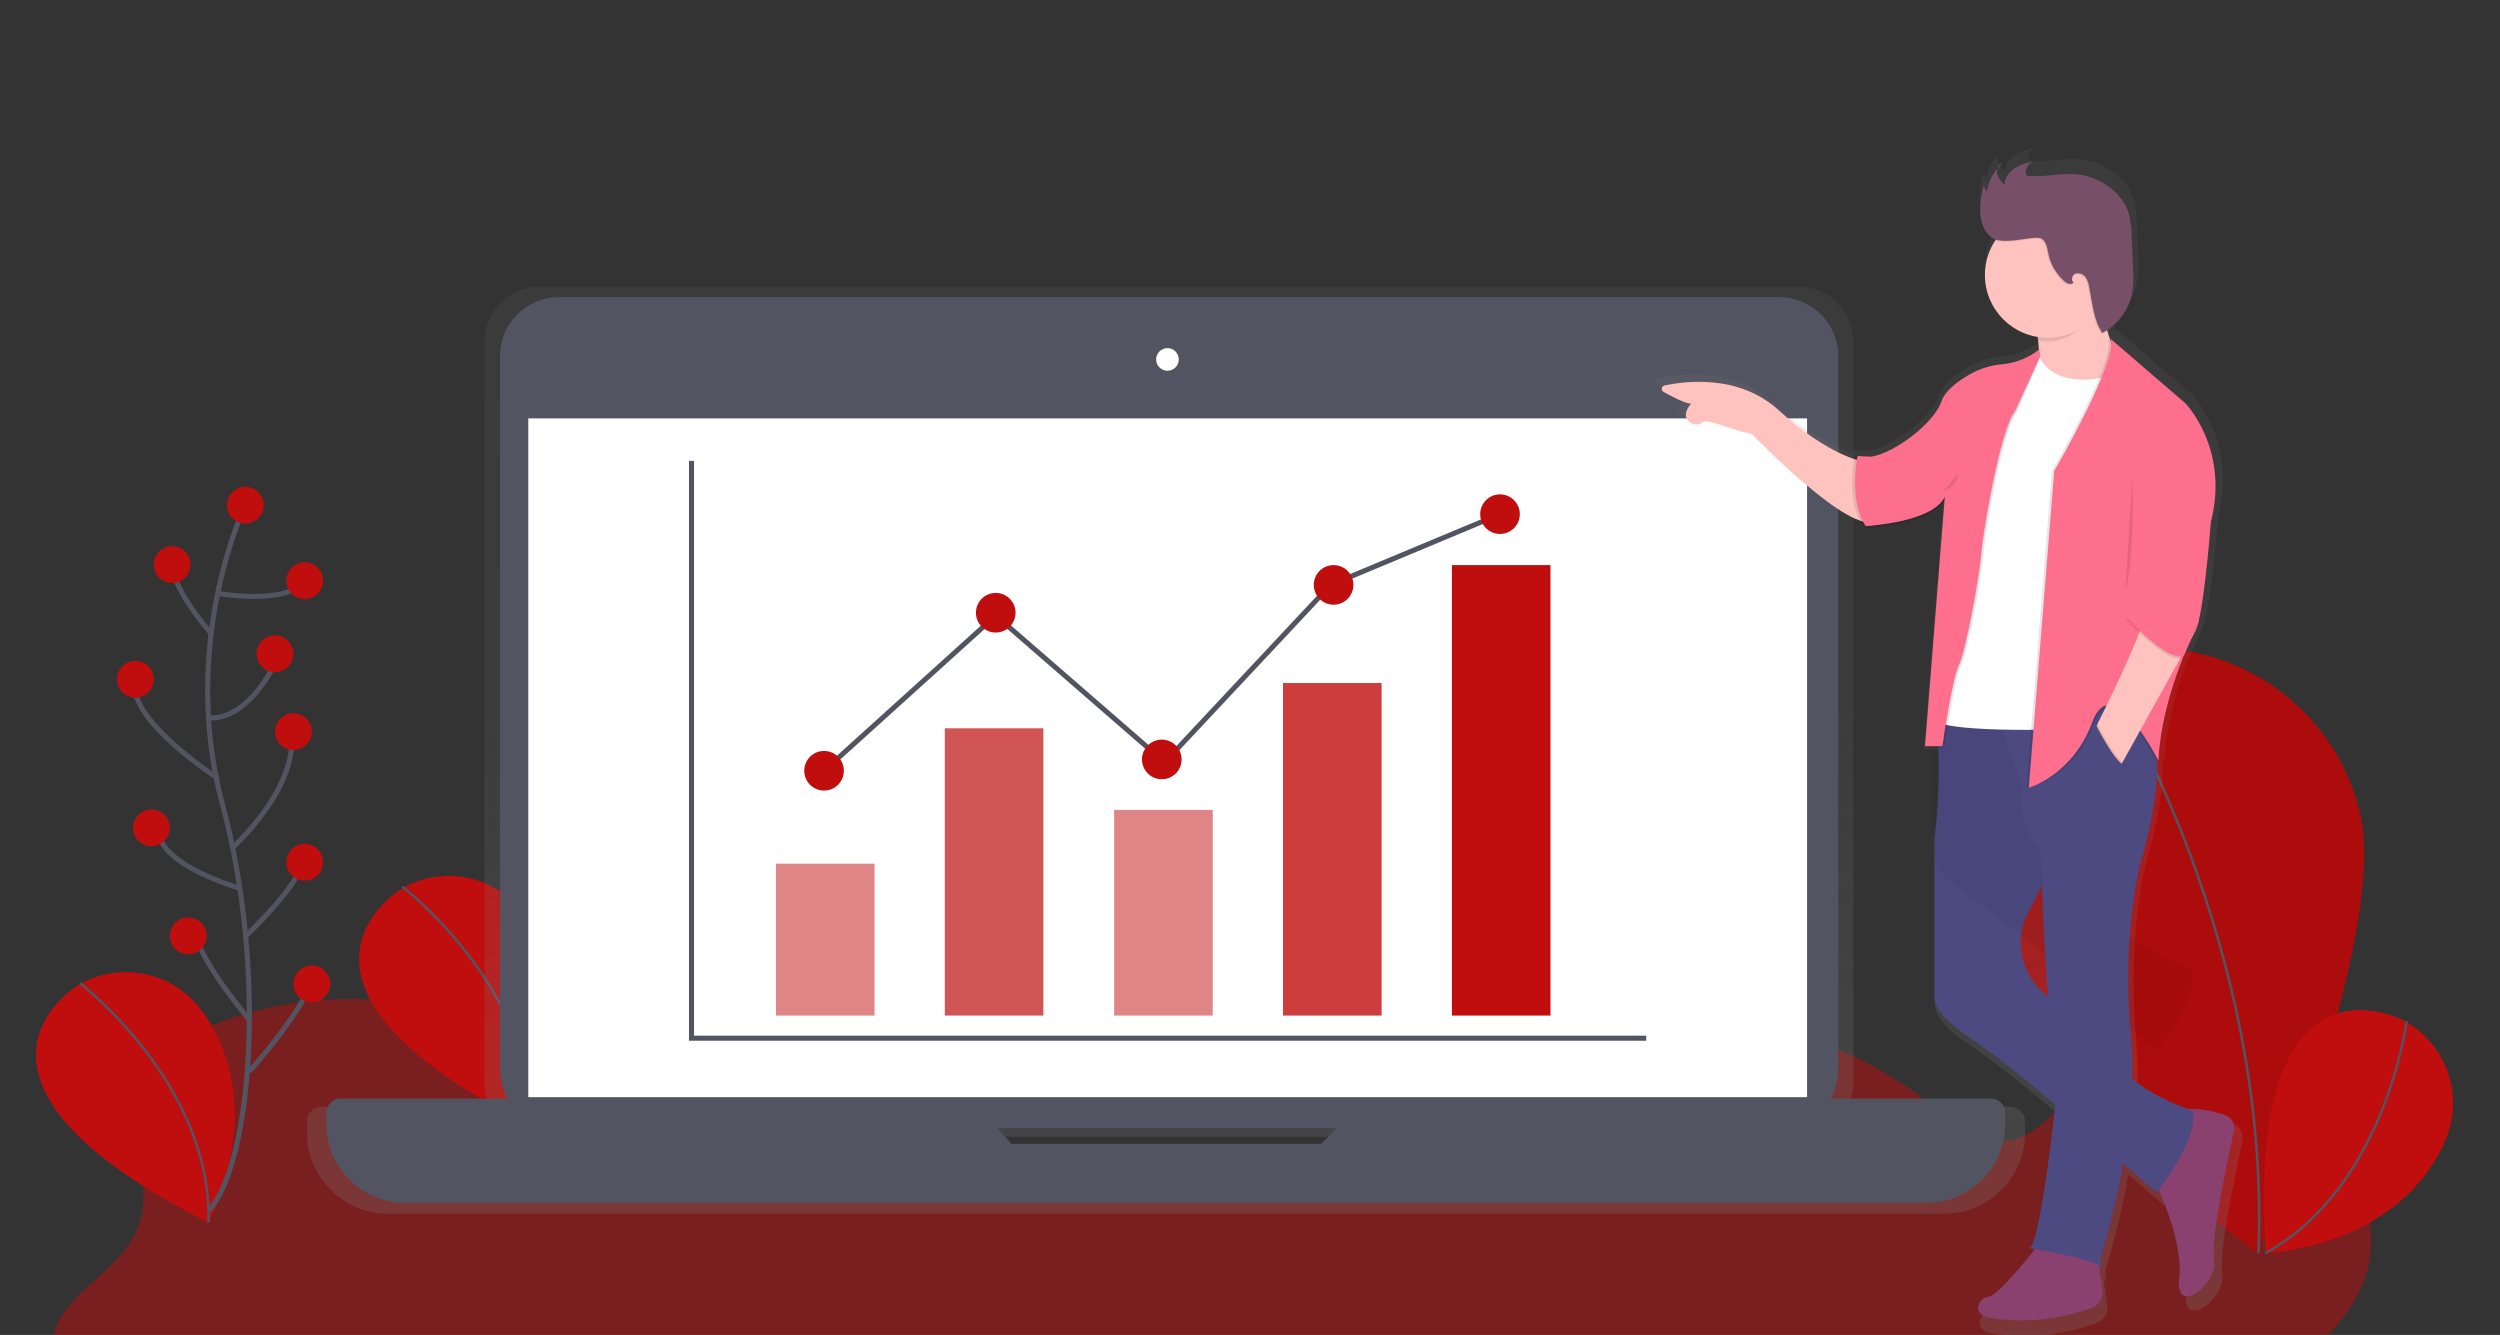 <?xml version="1.0" encoding="utf-8"?>
<!-- Generator: Adobe Illustrator 24.3.0, SVG Export Plug-In . SVG Version: 6.00 Build 0)  -->
<svg version="1.1" id="Layer_1" xmlns="http://www.w3.org/2000/svg" xmlns:xlink="http://www.w3.org/1999/xlink" x="0px" y="0px"
	 viewBox="0 0 530 283" style="enable-background:new 0 0 530 283;" xml:space="preserve">
<rect x="0" y="0" width="530" height="283" fill="#333333" stroke="none"/>
<style type="text/css">
	.st0{opacity:0.5;fill:#C00D0D;enable-background:new    ;}
	.st1{fill:#C00D0D;}
	.st2{fill:none;stroke:#535461;stroke-width:0.537;stroke-miterlimit:10;}
	.st3{opacity:0.1;enable-background:new    ;}
	.st4{fill:url(#SVGID_1_);}
	.st5{fill:#535461;}
	.st6{fill:#FFFFFF;}
	.st7{fill:none;stroke:#535461;stroke-width:1.074;stroke-miterlimit:10;}
	.st8{opacity:0.7;fill:#C00D0D;enable-background:new    ;}
	.st9{opacity:0.8;fill:#C00D0D;enable-background:new    ;}
	.st10{fill:url(#SVGID_2_);}
	.st11{fill:#FEC3BE;}
	.st12{fill:#8B416F;}
	.st13{fill:#4D4981;}
	.st14{opacity:5.000000e-02;enable-background:new    ;}
	.st15{fill:#FD6F8D;}
	.st16{fill:#784F69;}
</style>
<path class="st0" d="M134.8,224.4c-31-10.7-66.4-19.8-95.3-4.4c-3.7,1.9-7.3,4.4-9.3,8.1c-5.2,9.6,3.1,22.1-1,32.2
	c-4,10.2-19.3,15.3-18,26.1c0.3,2.8,1.9,5.4,3.7,7.6c11.3,13.9,32.1,15.3,49.7,11.8s34.7-10.6,52.6-9.7c17.2,0.9,33,9.1,48.7,16.1
	c26.5,11.7,57.6,20.1,84.1,8.4c12.2-5.4,22.2-14.6,33.8-21c15.7-8.6,33.7-11.9,51.4-9.4c11.8,1.7,23.1,5.9,34.7,8.7
	c26.3,6.6,53.7,6.3,80.7,6.1c5,0,10.2-0.1,15-1.5c7.1-2.1,13-7.1,18.7-11.9c7.5-6.4,15.3-13.3,17.7-22.8c2.8-11.3-3-23.3-11.8-30.9
	c-8.7-7.7-19.9-11.9-30.8-15.9c-2.7-1-5.6-2-8.3-1.2c-1.8,0.5-3.3,1.7-4.7,3c-7.7,7.4-14.2,20-24.8,18c-3.8-0.7-6.8-3.3-9.8-5.8
	c-15.9-12.9-37.3-22.8-56.4-15.7c-14,5.2-23.9,18.6-38.1,23.3c-10.1,3.4-21.1,1.9-31.7,2.6c-15.5,0.9-30.5,6.4-46,6.1
	c-39.5-0.8-72.4-38.6-111.7-35c-3.1,0.3-6.4,1-8.3,3.4"/>
<path class="st1" d="M85,188.5c0,0-32.8,19.8,27.7,50.3c0,0,13.3-24.8-1.4-44.9c-5.9-8.1-17-10.6-25.8-5.7L85,188.5z"/>
<path class="st2" d="M85.3,188c0,0,28.1,21.5,27.3,50.7"/>
<path class="st1" d="M500.2,172c6.6,24.3-21.7,93.6-21.7,93.6s-59.7-45.2-66.3-69.5c-7.2-24.2,6.5-49.6,30.7-56.8
	c24.2-7.2,49.6,6.5,56.8,30.7C499.8,170.6,500,171.3,500.2,172L500.2,172z"/>
<path class="st3" d="M500.2,172c6.6,24.3-21.7,93.6-21.7,93.6s-59.7-45.2-66.3-69.5c-7.2-24.2,6.5-49.6,30.7-56.8
	c24.2-7.2,49.6,6.5,56.8,30.7C499.8,170.6,500,171.3,500.2,172L500.2,172z"/>
<path class="st2" d="M444.4,140.1c0,0,37.2,56.1,34.4,125.6"/>
<path class="st1" d="M509.7,216.4c0,0-33.7-18.3-29.4,49.3c0,0,28.1-1,38.1-23.9c4-9.2,0.5-20-8.2-25.1L509.7,216.4z"/>
<path class="st2" d="M510.2,216.5c0,0-4.4,35.1-30,49.2"/>
<path class="st1" d="M16.5,208.9c0,0-32.8,19.8,27.7,50.3c0,0,13.3-24.8-1.4-44.9c-5.9-8.1-17-10.6-25.8-5.7L16.5,208.9z"/>
<path class="st2" d="M16.9,208.4c0,0,28.1,21.5,27.3,50.7"/>
<linearGradient id="SVGID_1_" gradientUnits="userSpaceOnUse" x1="370.21" y1="-149.066" x2="370.21" y2="47.39" gradientTransform="matrix(1 0 0 -1 -123 108.206)">
	<stop  offset="0" style="stop-color:#808080;stop-opacity:0.25"/>
	<stop  offset="0.54" style="stop-color:#808080;stop-opacity:0.12"/>
	<stop  offset="1" style="stop-color:#808080;stop-opacity:0.1"/>
</linearGradient>
<path class="st4" d="M426.2,234.6h-34.5c0.8-1.6,1.2-3.4,1.2-5.1V72.4c0-6.4-5.2-11.6-11.6-11.6l0,0H114.3
	c-6.4,0-11.6,5.2-11.6,11.6l0,0v157.1c0,1.8,0.4,3.5,1.2,5.1H68.2c-1.7,0-3.1,1.4-3.1,3.1c0,0,0,0,0,0v2.5c0,9.4,7.7,17.1,17.1,17.1
	l0,0h330c9.4,0,17.1-7.7,17.1-17.1l0,0v-2.5C429.3,236,427.9,234.7,426.2,234.6C426.2,234.6,426.2,234.6,426.2,234.6z M213.6,244.4
	l-3-3.4h73.5l-3.3,3.4L213.6,244.4z"/>
<path class="st5" d="M118.5,63h258.7c6.9,0,12.5,5.6,12.5,12.5v151.2c0,6.9-5.6,12.5-12.5,12.5H118.5c-6.9,0-12.5-5.6-12.5-12.5
	V75.5C106,68.6,111.6,63,118.5,63z"/>
<rect x="112" y="88.7" class="st6" width="271.1" height="143.9"/>
<circle class="st6" cx="247.5" cy="76.2" r="2.4"/>
<path class="st5" d="M289.4,232.9l-9.3,9.6h-65.7l-8.4-9.6H72.2c-1.6,0-3,1.3-3,3v2.4c0,9.2,7.5,16.7,16.7,16.7h322.5
	c9.2,0,16.7-7.5,16.7-16.7v-2.4c0-1.6-1.3-3-3-3H289.4z"/>
<polyline class="st7" points="146.6,97.7 146.6,220.1 349,220.1 "/>
<rect x="164.5" y="183.1" class="st0" width="20.9" height="32.2"/>
<rect x="200.3" y="154.4" class="st8" width="20.9" height="60.9"/>
<rect x="236.2" y="171.7" class="st0" width="20.9" height="43.6"/>
<rect x="272" y="144.8" class="st9" width="20.9" height="70.5"/>
<rect x="307.8" y="119.8" class="st1" width="20.9" height="95.5"/>
<polyline class="st7" points="174.7,163.4 211.1,130.5 246.9,161.6 282.1,124 318,109 "/>
<circle class="st1" cx="174.7" cy="163.4" r="4.2"/>
<circle class="st1" cx="246.3" cy="161" r="4.2"/>
<ellipse transform="matrix(0.16 -0.987 0.987 0.16 115.099 383.183)" class="st1" cx="282.7" cy="124" rx="4.2" ry="4.2"/>
<circle class="st1" cx="211.1" cy="129.9" r="4.2"/>
<circle class="st1" cx="318" cy="109" r="4.2"/>
<linearGradient id="SVGID_2_" gradientUnits="userSpaceOnUse" x1="536.262" y1="-174.53" x2="536.262" y2="77.198" gradientTransform="matrix(1 0 0 -1 -123 108.206)">
	<stop  offset="0" style="stop-color:#808080;stop-opacity:0.25"/>
	<stop  offset="0.54" style="stop-color:#808080;stop-opacity:0.12"/>
	<stop  offset="1" style="stop-color:#808080;stop-opacity:0.1"/>
</linearGradient>
<path class="st10" d="M473.4,238.2c-2.2-0.7-5.5-1.6-8.1-1.3c-2.5-0.9-8.3-3.2-12.2-6.7c0.1-3.4,0-6.9-0.3-10.3
	c-2-23,2.5-38.2,2.5-38.2s3.6-11.6,3.2-21.2c0.2,0.4,0.4,0.7,0.4,0.7c0.3-8.3,3.1-16.9,5.3-22.2c0.1,0,0.2-0.1,0.2-0.1l2.4-5.6
	c0.2-0.3,0.3-0.7,0.4-1l0.4-0.9l-0.1,0c0-0.1,0.1-0.3,0.1-0.5l0,0c1.5-6.4,2.7-21.5,2.7-21.5c4-15.9-5.6-25.8-5.6-25.8l-16.3-14
	c0.1,0.2,0.1,0.4,0.2,0.6l-0.1-0.1c-0.2-0.7-0.5-1.5-0.7-2.4c0.6-0.4,1.1-0.9,1.6-1.4c1.9-1.8,3.1-4,3.7-6.5c0.3-2,0.4-3.9,0.2-5.9
	L453,47c0-1.3-0.1-2.6-0.4-3.9c-1.2-5.4-6.7-9.1-12.3-9.4c-1.8,0-3.5,0.1-5.3,0.3c-1.4,0.1-2.9,0.1-4.3,0.1c-0.2,0-0.3,0-0.5-0.1
	c-0.1-0.1-0.2-0.3-0.2-0.5c-0.1-0.6,0.1-1.3,0.6-1.7c0.2-0.2,0.5-0.3,0.7-0.4l-0.4,0.1c0.2-0.2,0.4-0.3,0.6-0.3
	c-1.4,0.3-2.8,0.8-4.1,1.5c-0.3,0.2-0.7,0.5-1,0.8c-0.8,0.7-1.2,1.6-1.4,2.6c-0.7-0.6-1.2-1.3-1.5-2.1c-0.1-0.3-0.1-0.7,0-1
	c-0.1,0.1-0.2,0.2-0.3,0.4c0,0,0-0.1,0-0.1c-1,1.3-1.8,2.8-2.1,4.4c-0.3-0.4-0.4-0.8-0.4-1.3c-0.1,0.3-0.2,0.5-0.2,0.8
	c0-0.2,0-0.3,0-0.5c-0.6,1.9-0.9,4-0.8,6c0,2,0.9,5.2,3.1,5.9c0.1,0,0.2,0.1,0.3,0.1c-4.1,6.3-2.3,14.8,4.1,18.9
	c1.6,1,3.3,1.7,5.1,2c0,0.2,0.1,0.5,0.1,0.8h0.1c0.1,0.5,0.1,1.1,0.1,1.7c-0.5,0.5-1.1,1-1.8,1.4c-1.8,1.1-3.9,1.8-6,2
	c-2.5,0.2-5,0.9-7.2,2.1c-2.6,1.5-5.5,3.6-6.4,6.2c-1.5,4.3-9.8,11-15.3,11.8l-2-0.1l-0.1,0v0l-0.5,0h0h-0.1v0l-0.5,0
	c0,0,0,0.2-0.1,0.6c-2.8-1-8.7-3.6-16.5-10.6c-8.6-7.8-20.2-6.3-24.7-5.3c-0.4,0.1-0.7,0.5-0.6,0.9c0,0.2,0.2,0.4,0.4,0.5
	c1.8,1,4.6,2.4,5.9,2.6c0,0-2.7,2.8,0.2,4.3c0.7,0.3,1.5,0.3,2.1-0.2c1.4-1,5.2,1.3,10.8,2.5c0,0,15.7,16.3,23.6,18.8
	c0.2,0.4,0.4,0.7,0.6,1l0.5,0v0h0.2l0.1,0.5c0,0,12.2-0.6,16.1-5.1c0.3-0.3,0.5-0.5,0.8-0.8l-4.2,53.2h0l0,0.5h3.1
	c0.3,6.5,0,13.1-0.8,19.6v34.7c0,0-0.2,3.1,6.2,7.5c6.6,4.6,13,9.6,19.2,14.9l0.8,0.7c-1.2,10.6-3.6,30.4-5.6,31.1l1.3,0.2
	c-2.1,2.7-8.2,10.2-10.1,10.4c-2.3,0.3-3.8,3.8,0,4.6c7.6,1.3,15.4,0.5,22.6-2.2c1.5-0.6,2.4-2.1,2.1-3.7l-0.7-5.6
	c0.1,0.1,0.3,0.2,0.3,0.3c0.5,1.5,0-2,0-2c2.1-6.7,3.7-13.5,4.9-20.4l7.5,6.5c0,0,0.2-0.2,0.4-0.5c1.8,4.2,5.1,12.7,4.4,19
	c-1,8.6,8.6,1,7.6-4c-0.8-4.1,2.8-21.4,4.3-27.9C475.7,240.1,474.8,238.6,473.4,238.2z"/>
<path class="st11" d="M394.8,97.8c0,0-7.2-1.2-17.8-10.9c-8.4-7.6-19.7-6.1-24.1-5.2c-0.4,0.1-0.7,0.5-0.6,0.9
	c0,0.2,0.2,0.4,0.4,0.5c1.8,1,4.5,2.4,5.8,2.5c0,0-2.6,2.7,0.2,4.2c0.7,0.3,1.5,0.3,2.1-0.2c1.4-1,5.1,1.3,10.6,2.4
	c0,0,21.2,22,26.2,18.3L394.8,97.8z"/>
<path class="st11" d="M431.4,67.9c0,0,2,8.4,0,14.3l8.9,1.2l7.9-4v-5.2c0,0-3.7-7.9-2.7-17L431.4,67.9z"/>
<path class="st12" d="M456.6,250c0,0,6.4,12.6,5.4,21c-1,8.4,8.4,1,7.4-4c-0.8-4,2.8-20.9,4.2-27.3c0.3-1.4-0.5-2.8-1.9-3.3
	c-3-1-7.9-2.2-10.4-0.3C457.6,238.9,456.6,250,456.6,250z"/>
<path class="st12" d="M432.2,263.8c0,0-8.4,10.9-10.6,11.1s-3.7,3.7,0,4.4c7.4,1.3,15,0.5,22-2.1c1.4-0.6,2.3-2,2.1-3.6l-1.4-10.6
	L432.2,263.8z"/>
<path class="st13" d="M418.3,148.4l-8.1,1.1c1.1,9.4,1.1,18.9-0.1,28.3v33.8c0,0-0.2,3,6,7.3c6.5,4.5,12.7,9.4,18.7,14.5l22.4,19.4
	c0,0,8.9-10.9,7.7-17.3c0,0-14.8-4.7-16.8-12.4c-1.1-4.4-6.9-8.1-11.6-10.4c-6.1-3-9.3-9.8-7.7-16.3c0.3-1.1,0.7-2.2,1.3-3.2
	c4-6.9,9.6-22.5,9.6-22.5L429,150.2L418.3,148.4z"/>
<path class="st14" d="M418.3,118.4l-8.1,1.1c1.1,9.4,1.1,18.9-0.1,28.3v33.8c0,0-0.2,3,6,7.3c6.5,4.5,12.7,9.4,18.7,14.5l22.4,19.4
	c0,0,8.9-10.9,7.7-17.3c0,0-14.8-4.7-16.8-12.4c-1.1-4.4-6.9-8.1-11.6-10.4c-6.1-3-9.3-9.8-7.7-16.3c0.3-1.1,0.7-2.2,1.3-3.2
	c4-6.9,9.6-22.5,9.6-22.5L429,120.2L418.3,118.4z"/>
<path class="st13" d="M430.2,264.6c0,0,14.6,2.5,15.1,4c0.5,1.5,0-2,0-2s8.4-25.4,6.4-47.9c-2-22.5,2.5-37.3,2.5-37.3
	s5.2-16.8,2.2-26.4s-34.1-5.4-34.1-5.4s10.9,25.4,10.6,37.6c0,0,1.2,36.6,3.5,40.8C436.4,227.7,432.9,263.6,430.2,264.6z"/>
<path class="st6" d="M431.9,74.3c0,0,1.5,9.1,16.3,5.2l-9.9,75.1c0,0-28.7,1-28.4-2.5l5.9-45.5L431.9,74.3z"/>
<path class="st3" d="M432.3,73.8c-1.9,1.9-4.4,3.1-7.1,3.4c-2.5,0.2-4.9,0.9-7,2.1c-2.5,1.4-5.4,3.5-6.2,6
	c-1.7,4.9-12.6,13.1-17.5,11.4l1.7,14.8c0,0,14.1-0.7,16.6-6.2l-4.2,52.9h3.7c0,0,2-14.3,3.5-17.3s4.4-19.3,4.7-23.2
	c0.2-4,4-26.7,7.2-30.6l4.8-11.7L432.3,73.8z"/>
<path class="st3" d="M432.3,74.6c-2.2,1.7-4.8,2.8-7.6,3.1c-2.5,0.2-4.8,0.9-7,2.1c-2.5,1.4-5.4,3.5-6.2,6
	c-1.7,4.9-12.6,13.1-17.5,11.4l1.7,14.8c0,0,14.1-0.7,16.6-6.2l-4.2,52.9h3.7c0,0,2-14.3,3.5-17.3c1.5-3,4.4-19.3,4.7-23.2
	s4-26.7,7.2-30.6l5.3-11.5V74.6z"/>
<path class="st15" d="M432.3,74.1c-2.2,1.7-4.8,2.8-7.6,3.1c-2.5,0.2-4.9,0.9-7,2.1c-2.5,1.4-5.4,3.5-6.2,6
	c-1.7,4.9-12.6,13.1-17.5,11.4l1.7,14.8c0,0,14.1-0.7,16.6-6.2l-4.2,52.9h3.7c0,0,2-14.3,3.5-17.3c1.5-3,4.4-19.3,4.7-23.2
	c0.2-4,4-26.7,7.2-30.6l5.3-11.5L432.3,74.1z"/>
<path class="st3" d="M444.9,64.6c-0.3-2.3,0.3-3.8,0.6-6.5l-14.1,10.6c0,0,0.3,1.4,0.6,3.5c0.7,0.1,1.4,0.2,2.1,0.2
	C439.1,72.4,442.6,68.5,444.9,64.6z"/>
<circle class="st11" cx="434.1" cy="58.3" r="13.3"/>
<path class="st3" d="M419.6,45.2c-0.1-2.2,0.3-4.5,1.1-6.6c-0.5,0.7-0.3,1.6,0.3,2.1c0.4-2.3,1.6-4.4,3.4-5.9
	c-1,0.2-1.4,1.3-1.2,2.3c0.3,0.9,0.9,1.7,1.6,2.3c-0.1-1.4,0.9-2.7,2-3.5c1.2-0.7,2.6-1.2,4-1.4c-1,0.4-1.6,1.3-1.5,2.4
	c0,0.2,0.1,0.3,0.2,0.5c0.1,0.1,0.3,0.1,0.5,0.1c1.4,0.1,2.8,0,4.2-0.1c1.7-0.2,3.4-0.3,5.1-0.3c5.4,0.2,10.8,3.9,12,9.1
	c0.2,1.3,0.4,2.6,0.4,3.9l0.3,6.6c0.2,1.9,0.1,3.9-0.2,5.8c-0.8,3.6-3.1,6.6-6.3,8.3c-1.9-2.8-2.1-6.4-2.8-9.8
	c-0.1-0.8-0.4-1.5-0.8-2.1c-0.5-0.6-1.3-0.9-2.1-0.7c-0.7,0.3-1,1.4-0.4,1.9c-0.5,0.6-1.5,0.2-2.1-0.4c-1.7-1.6-2.9-3.7-3.3-6
	c-0.2-1.1-0.5-2.6-1.6-3c-0.4-0.1-0.8-0.1-1.2-0.1c-2.4,0.2-6,1.1-8.3,0.4C420.5,50.3,419.6,47.2,419.6,45.2z"/>
<path class="st16" d="M419.8,45c-0.1-2.2,0.3-4.5,1.1-6.6c-0.5,0.7-0.3,1.6,0.3,2.1c0.4-2.3,1.6-4.4,3.4-5.9c-1,0.2-1.4,1.3-1.2,2.3
	c0.3,0.9,0.9,1.7,1.6,2.3c-0.1-1.4,0.9-2.7,2-3.5c1.2-0.7,2.6-1.2,4-1.4c-1,0.4-1.6,1.3-1.5,2.4c0,0.2,0.1,0.3,0.2,0.5
	c0.1,0.1,0.3,0.1,0.5,0.1c1.4,0.1,2.8,0,4.2-0.1c1.7-0.2,3.4-0.3,5.1-0.3c5.4,0.2,10.8,3.9,12,9.1c0.2,1.3,0.4,2.6,0.4,3.9l0.3,6.6
	c0.2,1.9,0.1,3.9-0.2,5.8c-0.8,3.6-3.1,6.6-6.3,8.3c-1.9-2.8-2.1-6.4-2.8-9.8c-0.1-0.8-0.4-1.5-0.8-2.1c-0.5-0.6-1.3-0.9-2.1-0.7
	c-0.7,0.3-1,1.4-0.4,1.9c-0.5,0.6-1.5,0.2-2.1-0.4c-1.7-1.6-2.9-3.7-3.3-6c-0.2-1.1-0.5-2.6-1.6-3c-0.4-0.1-0.8-0.1-1.2-0.1
	c-2.4,0.2-6,1.1-8.3,0.4C420.7,50,419.8,46.9,419.8,45z"/>
<path class="st3" d="M393.2,96.7c0,0-2,9.1,1.7,14.8l2.1-0.2l-1.1-14.5L393.2,96.7z"/>
<path class="st15" d="M393.8,96.7c0,0-2,9.1,1.7,14.8l2.1-0.2l-1.1-14.5L393.8,96.7z"/>
<path class="st3" d="M446.9,71.8l15.9,13.7c0,0,9.4,9.6,5.4,25.2c0,0-1.7,22.7-3.7,23.7c0,0-6.9,13.8-7.4,26.9
	c0,0-9.3-18.7-13.5-7.3c-4.2,11.4-14,13-14,13l5.4-67.2C435.1,99.8,448.8,75.9,446.9,71.8z"/>
<path class="st15" d="M447.4,71.8l15.9,13.7c0,0,9.4,9.6,5.4,25.2c0,0-1.7,22.7-3.7,23.7c0,0-6.9,13.8-7.4,26.9c0,0-9.8-19.6-14-8.3
	c-4.2,11.4-13.5,14-13.5,14l5.4-67.2C435.6,99.8,449.3,75.9,447.4,71.8z"/>
<path class="st11" d="M454.7,129.7c0,0,4-2.7,10.4,4.7L449.2,163l-5.3-8C443.9,155,455.1,132.9,454.7,129.7z"/>
<path class="st3" d="M450.8,131.3c0,0,8.7,9.8,12.2,8.2l3.2-7.4l-11.9-5.1L450.8,131.3z"/>
<path class="st15" d="M450.8,130.8c0,0,8.7,9.8,12.2,8.2l3.2-7.4l-11.9-5.1L450.8,130.8z"/>
<path class="st3" d="M444.4,153.1c0,0,4.2,8.5,6.4,9l-3.2,3.7l-4.7-8.9L444.4,153.1z"/>
<path class="st13" d="M444.2,153.4c0,0,4.2,8.5,6.4,9l-3.2,3.7l-4.7-8.9L444.2,153.4z"/>
<path class="st3" d="M452.1,100.6c0,0,0.5,17.8-1.5,24.5"/>
<path class="st3" d="M412,104.1c0,0,3-1,3-3.5"/>
<path class="st7" d="M52,107.1c0,0-14.1,29.1-4.8,63.6s6.3,75.7-2.9,85.9"/>
<circle class="st1" cx="52" cy="107.1" r="3.9"/>
<path class="st7" d="M46.2,125.8c0,0,14.6,2.6,18.5-2.7"/>
<path class="st7" d="M44.8,134.3c0,0-8.8-9.7-8.3-15.5"/>
<path class="st7" d="M44,152.1c0,0,8,2.1,15.3-13.4"/>
<path class="st7" d="M46.2,165c0,0-19.9-12.8-17.4-21"/>
<path class="st7" d="M49.3,179.7c0,0,13.9-12.4,12.5-24.5"/>
<path class="st7" d="M50.8,188.3c0,0-17.7-5-17.2-12.7"/>
<path class="st7" d="M52,198.5c0,0,11.2-10.3,12.6-16.6"/>
<path class="st7" d="M52.8,216.1c0,0-11.5-13.4-11.9-20.2"/>
<path class="st7" d="M52.8,227.2c0,0,12.8-14.2,13.8-21"/>
<circle class="st1" cx="36.5" cy="119.7" r="3.9"/>
<circle class="st1" cx="32.1" cy="175.5" r="3.9"/>
<circle class="st1" cx="28.7" cy="144" r="3.9"/>
<circle class="st1" cx="64.6" cy="123.1" r="3.9"/>
<circle class="st1" cx="64.6" cy="182.8" r="3.9"/>
<circle class="st1" cx="58.3" cy="138.6" r="3.9"/>
<circle class="st1" cx="66.1" cy="208.6" r="3.9"/>
<circle class="st1" cx="39.9" cy="198.4" r="3.9"/>
<circle class="st1" cx="62.2" cy="155.1" r="3.9"/>
</svg>
